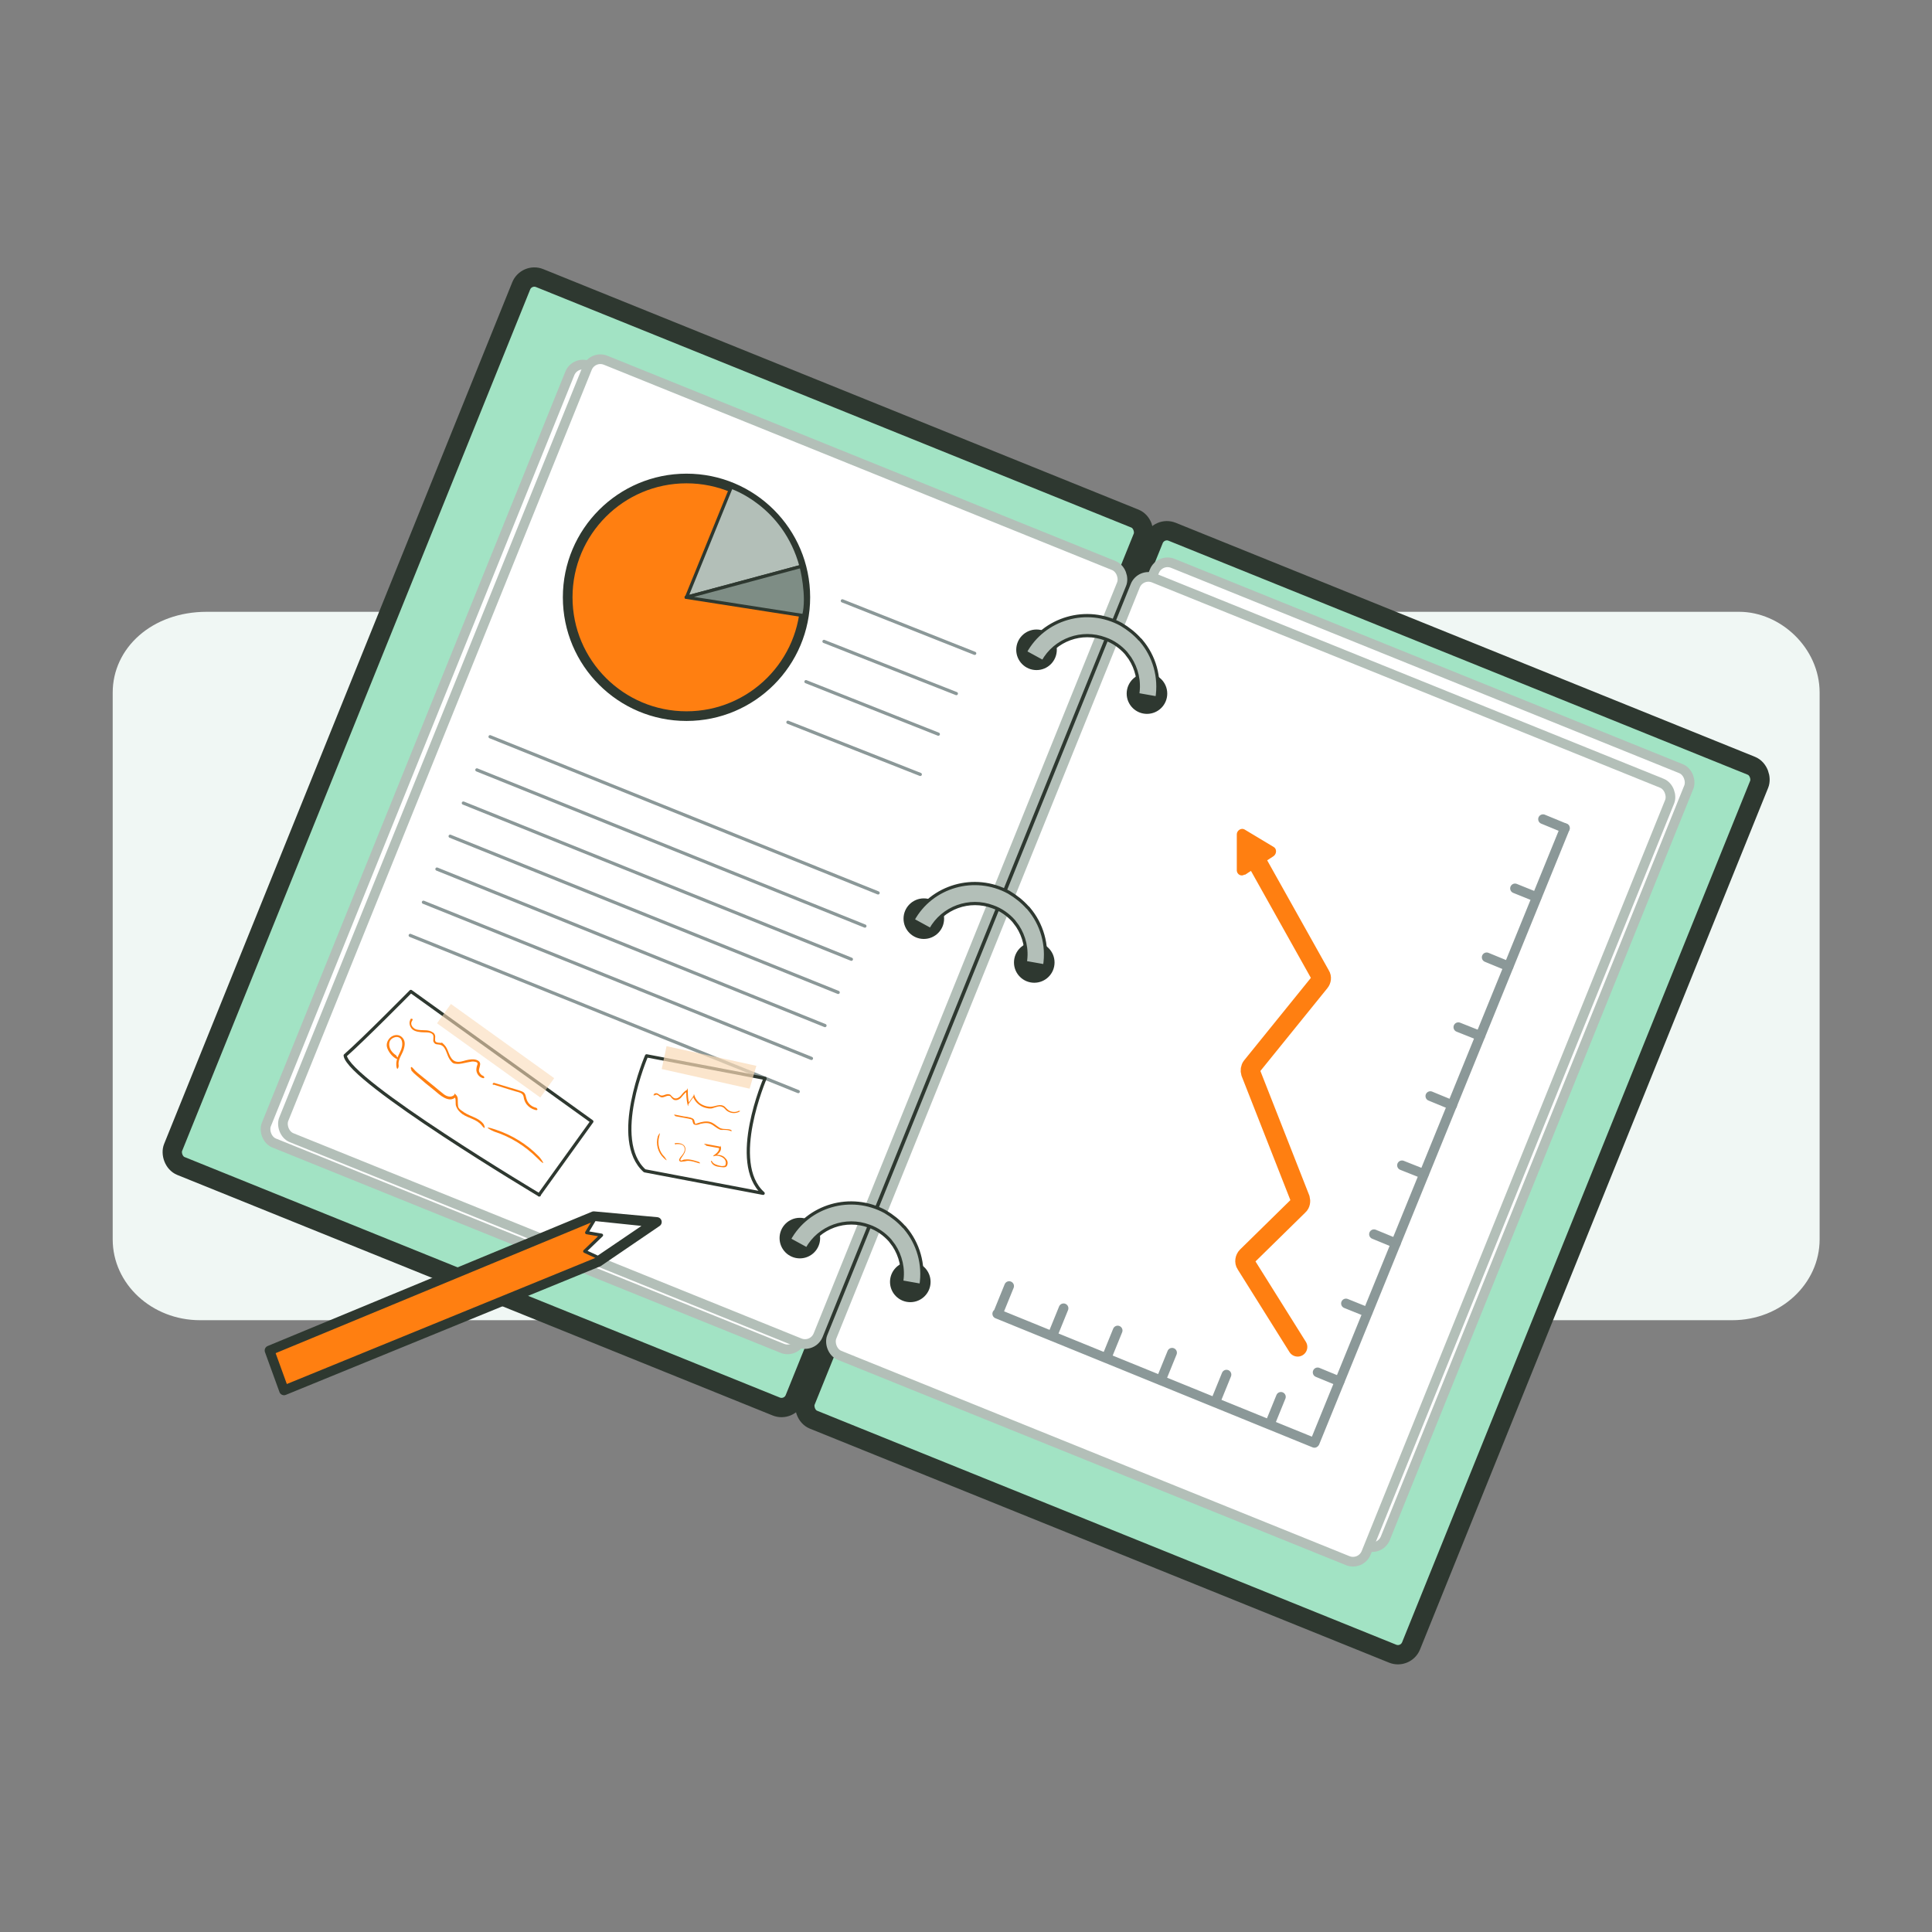<svg id="kpi-icons" xmlns="http://www.w3.org/2000/svg" viewBox="0 0 600 600"><rect x="0" y="0" width="600" height="600" fill="#808080" stroke="none"/><defs><style>.cls-2,.cls-4{fill:none}.cls-2,.cls-4,.cls-5,.cls-6,.cls-7,.cls-8,.cls-9{stroke-linejoin:round}.cls-2,.cls-4{stroke-linecap:round;stroke:#8b9898}.cls-12,.cls-7{fill:#ff7f11}.cls-13{fill:#2e3830}.cls-5{fill:#a2e3c4}.cls-5,.cls-7,.cls-8,.cls-9{stroke:#2e3830}.cls-5{stroke-width:6px}.cls-6{stroke:#b3bfb8}.cls-4,.cls-6,.cls-7{stroke-width:3px}.cls-6,.cls-9{fill:#fff}.cls-8{fill:#b3bfb8}</style></defs><g id="handsOn"><path id="handsOn-frame" style="fill:none" d="M0 0h600v600H0z"/><path id="handsOn-bgBlock" d="M537.9 410H62.1C47.2 410 35 398.8 35 384.9V215.1c0-13.8 12.1-25.1 29.2-25.1h475.9c12.8 0 25 11.2 25 25.1v169.8c0 13.8-12.1 25.1-27.1 25.1z" style="fill:#f0f7f4"/><g id="notebook"><g id="binder"><rect class="cls-5" x="296.8" y="190.7" width="202.8" height="297.4" rx="4.4" ry="4.4" transform="rotate(22 398.348 339.54)"/><rect class="cls-5" x="100.2" y="112.9" width="208.2" height="297.4" rx="4.4" ry="4.4" transform="rotate(22 204.356 261.66)"/></g><g id="pageLeft"><rect id="pageLeft-back" class="cls-6" x="123.3" y="135.9" width="179" height="260.4" rx="4.4" ry="4.4" transform="rotate(22 212.708 266.176)"/><rect id="pageLeft-front" class="cls-6" x="128.7" y="134.3" width="179" height="260.4" rx="4.4" ry="4.4" transform="rotate(22 218.267 264.562)"/><path class="cls-2" d="m261.6 186.6 41.1 16.3M255.9 199.2l41.1 16.2M250.3 211.7l41.1 16.3M244.7 224.3l41.1 16.2M152.2 228.8l120.5 48.5M148.1 239.1l120.5 48.5M143.9 249.4l120.5 48.5M139.8 259.7l120.5 48.5M135.7 269.9l120.5 48.6M131.5 280.2 252 328.7M127.4 290.5 247.9 339"/><g id="pieChart"><circle class="cls-7" cx="213.2" cy="185.5" r="36.9"/><path class="cls-8" d="m213.2 185.5 13.9-34.2s16.5 5.3 21.7 24.6l-35.7 9.6z"/><path d="m249.6 191.2-36.5-5.7 35.7-9.6s2.4 9.2.8 15.3z" style="fill:#7e8d85;stroke:#2e3830;stroke-linejoin:round"/></g><g id="postIt-left"><path class="cls-9" d="M167.5 371.1s-59.3-35.4-60.3-43.3c5.7-5 20.4-19.9 20.4-19.9l56.2 40.4-16.4 22.8z"/><path transform="rotate(35.7 154.161 325.993)" style="opacity:.6;fill:#fadab7" d="M134.4 322.7h39.5v7.4h-39.5z"/><path class="cls-12" d="M127.5 316.6c-.6.9-.3 2.2.5 3s2.5 1 3.7 1 2.9 0 2.9 1.4-.2 1.2.2 1.8.9.5 1.5.6c2.2.2 2.3 3 3.3 4.5s1.3 1.4 2.3 1.5 2.3-.3 3.4-.5 1.4-.3 2-.2.9.2 1 .5-.3 1-.3 1.4c-.3 1.2.4 2.6 1.6 3.1s.8-.5.4-.6-1-.7-1.2-1.3.2-1.3.3-2.1c.2-1.1-.9-1.6-1.9-1.7s-2.3.2-3.3.5-2.3.5-3.2-.3c-1.4-1.2-1.4-3.4-2.7-4.7s-.6-.5-1-.6-1.3 0-1.7-.4 0-1.4-.2-2-.5-.8-.9-1c-1.1-.7-2.4-.5-3.6-.6s-1.7-.2-2.3-.8-.8-1.4-.3-2.1-.4-.8-.6-.4zM153.2 336.8l4.5 1.4 2.3.7c.6.2 1.5.3 2.1.8s.5 1.2.7 1.8.4 1 .7 1.4c.7.9 1.6 1.5 2.7 1.8s.7-.6.2-.7c-1.2-.3-2.2-1.1-2.7-2.2s-.3-2.3-1.5-2.8-2.8-.9-4.1-1.3l-4.6-1.4c-.5-.1-.7.6-.2.7zM127.7 332.4c1 1.2 2.3 2.1 3.4 3.1s2.6 2.1 3.9 3.2 4.5 4.2 6.6 1.9h-.5c.4.4.4 1 .4 1.6s0 1 .2 1.5c.4 1 1.1 1.7 1.9 2.3 1.9 1.3 4.5 1.6 6 3.5s.8-.2.5-.5c-1.5-1.9-3.9-2.2-5.9-3.5s-1.9-1.5-2-2.7.2-2-.6-2.8-.4-.1-.5 0c-1 1-2.4.5-3.3-.2s-2.2-1.8-3.3-2.7-2.1-1.7-3.2-2.6-2.1-1.6-3-2.7-.8.2-.5.5zM153.7 351.5c4.9 1.6 9.4 4.4 13.1 8.1s.9-.2.5-.5c-3.7-3.8-8.3-6.6-13.4-8.3s-.7.6-.2.7zM123.1 327.8c-1.1-.7-2-1.7-2.2-3s.4-2.2 1.5-2.6 2.1 0 2.4 1.1 0 2.3-.5 3.3c-.7 1.4-1.4 2.8-1.2 4.5s.8.3.7-.2c-.3-1.8 1-3.3 1.5-4.8s.6-2.7-.2-3.7-2-1.2-3.1-.7-1.9 1.7-1.9 2.9 1.2 3.1 2.6 4 .8-.4.4-.6z"/></g><g id="postIt-numbered"><path class="cls-9" d="M237.6 334.9s-11.3 26.1-.6 35.7l-36.8-7c-10.7-9.6.6-35.7.6-35.7l36.8 7z"/><path style="fill:#fadab7;isolation:isolate;opacity:.7" d="m207 324.9-1.5 7.1 27.3 6.1 2.1-7.1-27.9-6.1z"/><path class="cls-12" d="M203.6 340.2c.1-.6.9 0 1.1.2s.6.4.9.4c.7 0 1.3-.5 2-.5s.7.4 1 .7.5.5.8.6c.7.2 1.5-.1 2-.6s1.2-1.6 2-2l-.3-.2c0 1.4.1 2.8.4 4.1s.2.2.3 0c.6-.8 1.1-1.6 1.7-2.4h-.3c.6 1.8 2.3 3.2 4.1 3.6s2 0 3.1-.3 1.3-.3 2 0 .9.9 1.4 1.2c1 .7 2.3.9 3.5.4s0-.5-.1-.3c-1 .4-2.3.3-3.2-.5s-.7-.8-1.2-1.1-1-.3-1.4-.3c-1 .1-2 .6-3.1.5s-1.9-.4-2.7-.9-1.6-1.5-1.9-2.5-.2-.2-.3 0c-.6.8-1.1 1.6-1.7 2.4h.3c-.3-1.3-.4-2.6-.4-4s-.2-.2-.3-.2c-.8.4-1.3 1.1-1.8 1.7s-1.6 1.4-2.5.6-.5-.6-.8-.8-.6-.2-1-.2c-.7.1-1.5.7-2.2.3s-.7-.6-1.2-.6-.7.2-.8.5.3.3.4 0h.1zM209.5 346.6l4.3.8c1.4.3 1.1.3 1.3.9s.2.9.7 1 .5 0 .8 0 .6-.2 1-.3c.7-.1 1.3-.3 2.1-.2 1.3.1 2.1 1 3.1 1.6s1.1.5 1.8.5 1.5 0 2.2.3.4-.2.2-.3c-1.1-.5-2.5 0-3.6-.7s-1.8-1.5-3-1.8-2.5 0-3.7.4-.7.2-.9-.2-.1-.5-.2-.7c-.2-.5-.6-.6-1.1-.8-.7-.2-1.4-.3-2.2-.4l-2.5-.5c-.8-.2-.3.3 0 .4zM204.3 352.9c-.7 2.4 0 5 1.8 6.7s.4-.1.3-.3c-1.7-1.6-2.3-4.1-1.7-6.3.6-2.2-.3-.3-.4-.1zM210.1 355.3c.9 0 2 0 2.4.9s-.1 1.9-.7 2.6-.6.7-.8 1.1-.1.6.2.8.7 0 1.1 0 .9-.2 1.4-.2c1.1 0 2.2.4 3.2.7s.3-.3 0-.4c-1-.3-1.9-.6-2.8-.7s-.9 0-1.3 0-.4 0-.6.1-.6.3-.8.2c-.3-.2.1-.6.2-.8s.3-.4.4-.6c.3-.4.5-.8.7-1.2.2-.7.3-1.5-.3-2.1s-1.7-.8-2.5-.7-.2.4 0 .4zM219.2 355.8l4.3.8-.2-.2c.2 1-.8 1.8-1.5 2.3s0 .4.1.3c.8-.2 1.7 0 2.4.4s1.2 1.1 1.1 1.9-.2.7-.7.8-.9 0-1.3-.1c-.8-.2-1.8-.5-2.2-1.2s-.5 0-.3.1c.4 1 1.5 1.4 2.6 1.5s2.1.4 2.4-.7c.3-1.1-.3-1.7-.9-2.3s-2-.9-2.9-.7v.3c1-.6 2-1.5 1.8-2.7s0-.2-.2-.2l-4.3-.8c-1.4-.3-.3.3 0 .4h-.1z"/></g></g><g id="pageRight"><rect id="pageRight-back" class="cls-6" x="304.8" y="197.4" width="179" height="260.4" rx="4.4" ry="4.4" transform="rotate(22 394.455 327.75)"/><rect id="pageRight-front" class="cls-6" x="298.8" y="201.9" width="179" height="260.4" rx="4.4" ry="4.4" transform="rotate(22 388.417 332.394)"/><g id="graph"><path class="cls-4" d="M486 257.2 408.3 448l-.1.1-98.5-40.1M326.8 414.9l3.5-8.6M309.9 408l3.5-8.6M343.6 421.8l3.5-8.6M360.5 428.7l3.5-8.6M377.4 435.5l3.5-8.6M394.3 442.4l3.5-8.6"/><g><path class="cls-4" d="m424.7 407.5-6.7-2.7M416 429l-6.8-2.8M433.5 386.1l-6.8-2.8M442.2 364.6l-6.8-2.7M451 343.2l-6.8-2.8M459.7 321.7l-6.8-2.7M477.2 278.6l-6.7-2.7M468.5 300.1l-6.8-2.8M486 257.2l-6.8-2.8"/></g><g id="arrow"><path d="m403 418.3-16.1-25.7c-.5-.7-.3-1.8.3-2.4l16.1-15.8c.6-.5.7-1.4.5-2.1l-15.4-39.2c-.2-.6-.1-1.4.3-1.9l21.2-26.2c.5-.6.6-1.5.2-2.1l-21-37.5" style="stroke:#ff7f11;stroke-width:6px;stroke-linecap:round;stroke-linejoin:round;fill:none"/><path id="arrow-xAxis-tip" class="cls-12" d="m386.6 271.7 8.9-5.8c1-.7 1.1-2.3 0-2.9l-9-5.4c-1-.6-2.4.3-2.4 1.5v11.3c.1 1.2 1.4 1.9 2.4 1.2z"/></g></g></g><g id="rings"><circle class="cls-13" cx="321.9" cy="201.8" r="6.3"/><circle class="cls-13" cx="356.2" cy="215.4" r="6.3"/><circle class="cls-13" cx="286.9" cy="285.3" r="6.3"/><circle class="cls-13" cx="321.2" cy="298.9" r="6.3"/><circle class="cls-13" cx="248.4" cy="384.5" r="6.3"/><circle class="cls-13" cx="282.7" cy="398.1" r="6.3"/><path class="cls-8" d="M359.3 216.9c1.1-6.7-.9-13.2-4.9-17.9-.1-.1-.2-.3-.4-.4-1.6-1.8-3.6-3.4-5.8-4.7-10.6-5.8-24-2-29.8 8.6l5.5 3c3.8-6.9 12.1-9.8 19.3-7.1 2.6.9 4.8 2.5 6.5 4.4.4.5.8 1.1 1.2 1.6 2.1 3.2 3.1 7.2 2.4 11.3l6.2 1.1zM324.4 300.1c1.1-6.7-.9-13.2-4.9-17.9-.1-.1-.2-.3-.4-.4-1.6-1.8-3.6-3.4-5.8-4.7-10.6-5.8-24-2-29.8 8.6l5.5 3c3.8-6.9 12.1-9.8 19.3-7.1 2.6.9 4.8 2.5 6.5 4.4.4.5.8 1.1 1.2 1.6 2.1 3.2 3.1 7.2 2.4 11.3l6.2 1.1zM286 399.3c1.1-6.7-.9-13.2-4.9-17.9-.1-.1-.2-.3-.4-.4-1.6-1.8-3.6-3.4-5.8-4.7-10.6-5.8-24-2-29.8 8.6l5.5 3c3.8-6.9 12.1-9.8 19.3-7.1 2.6.9 4.8 2.5 6.5 4.4.4.5.8 1.1 1.2 1.6 2.1 3.2 3.1 7.2 2.4 11.3l6.2 1.1zm-31.8 8.7"/></g></g><g id="Pencil"><path class="cls-7" d="M184.4 377.7 83.7 419.4l4.5 12.4 97.6-39.9 18.2-12.4-19.6-1.8z"/><path class="cls-9" d="m184.7 378.7 14.4 1.5c.5 0 .8.8.3 1l-13.7 9.3-4.1-1.9 5.2-5-4.6-.8 2.4-4z"/></g></g></svg>